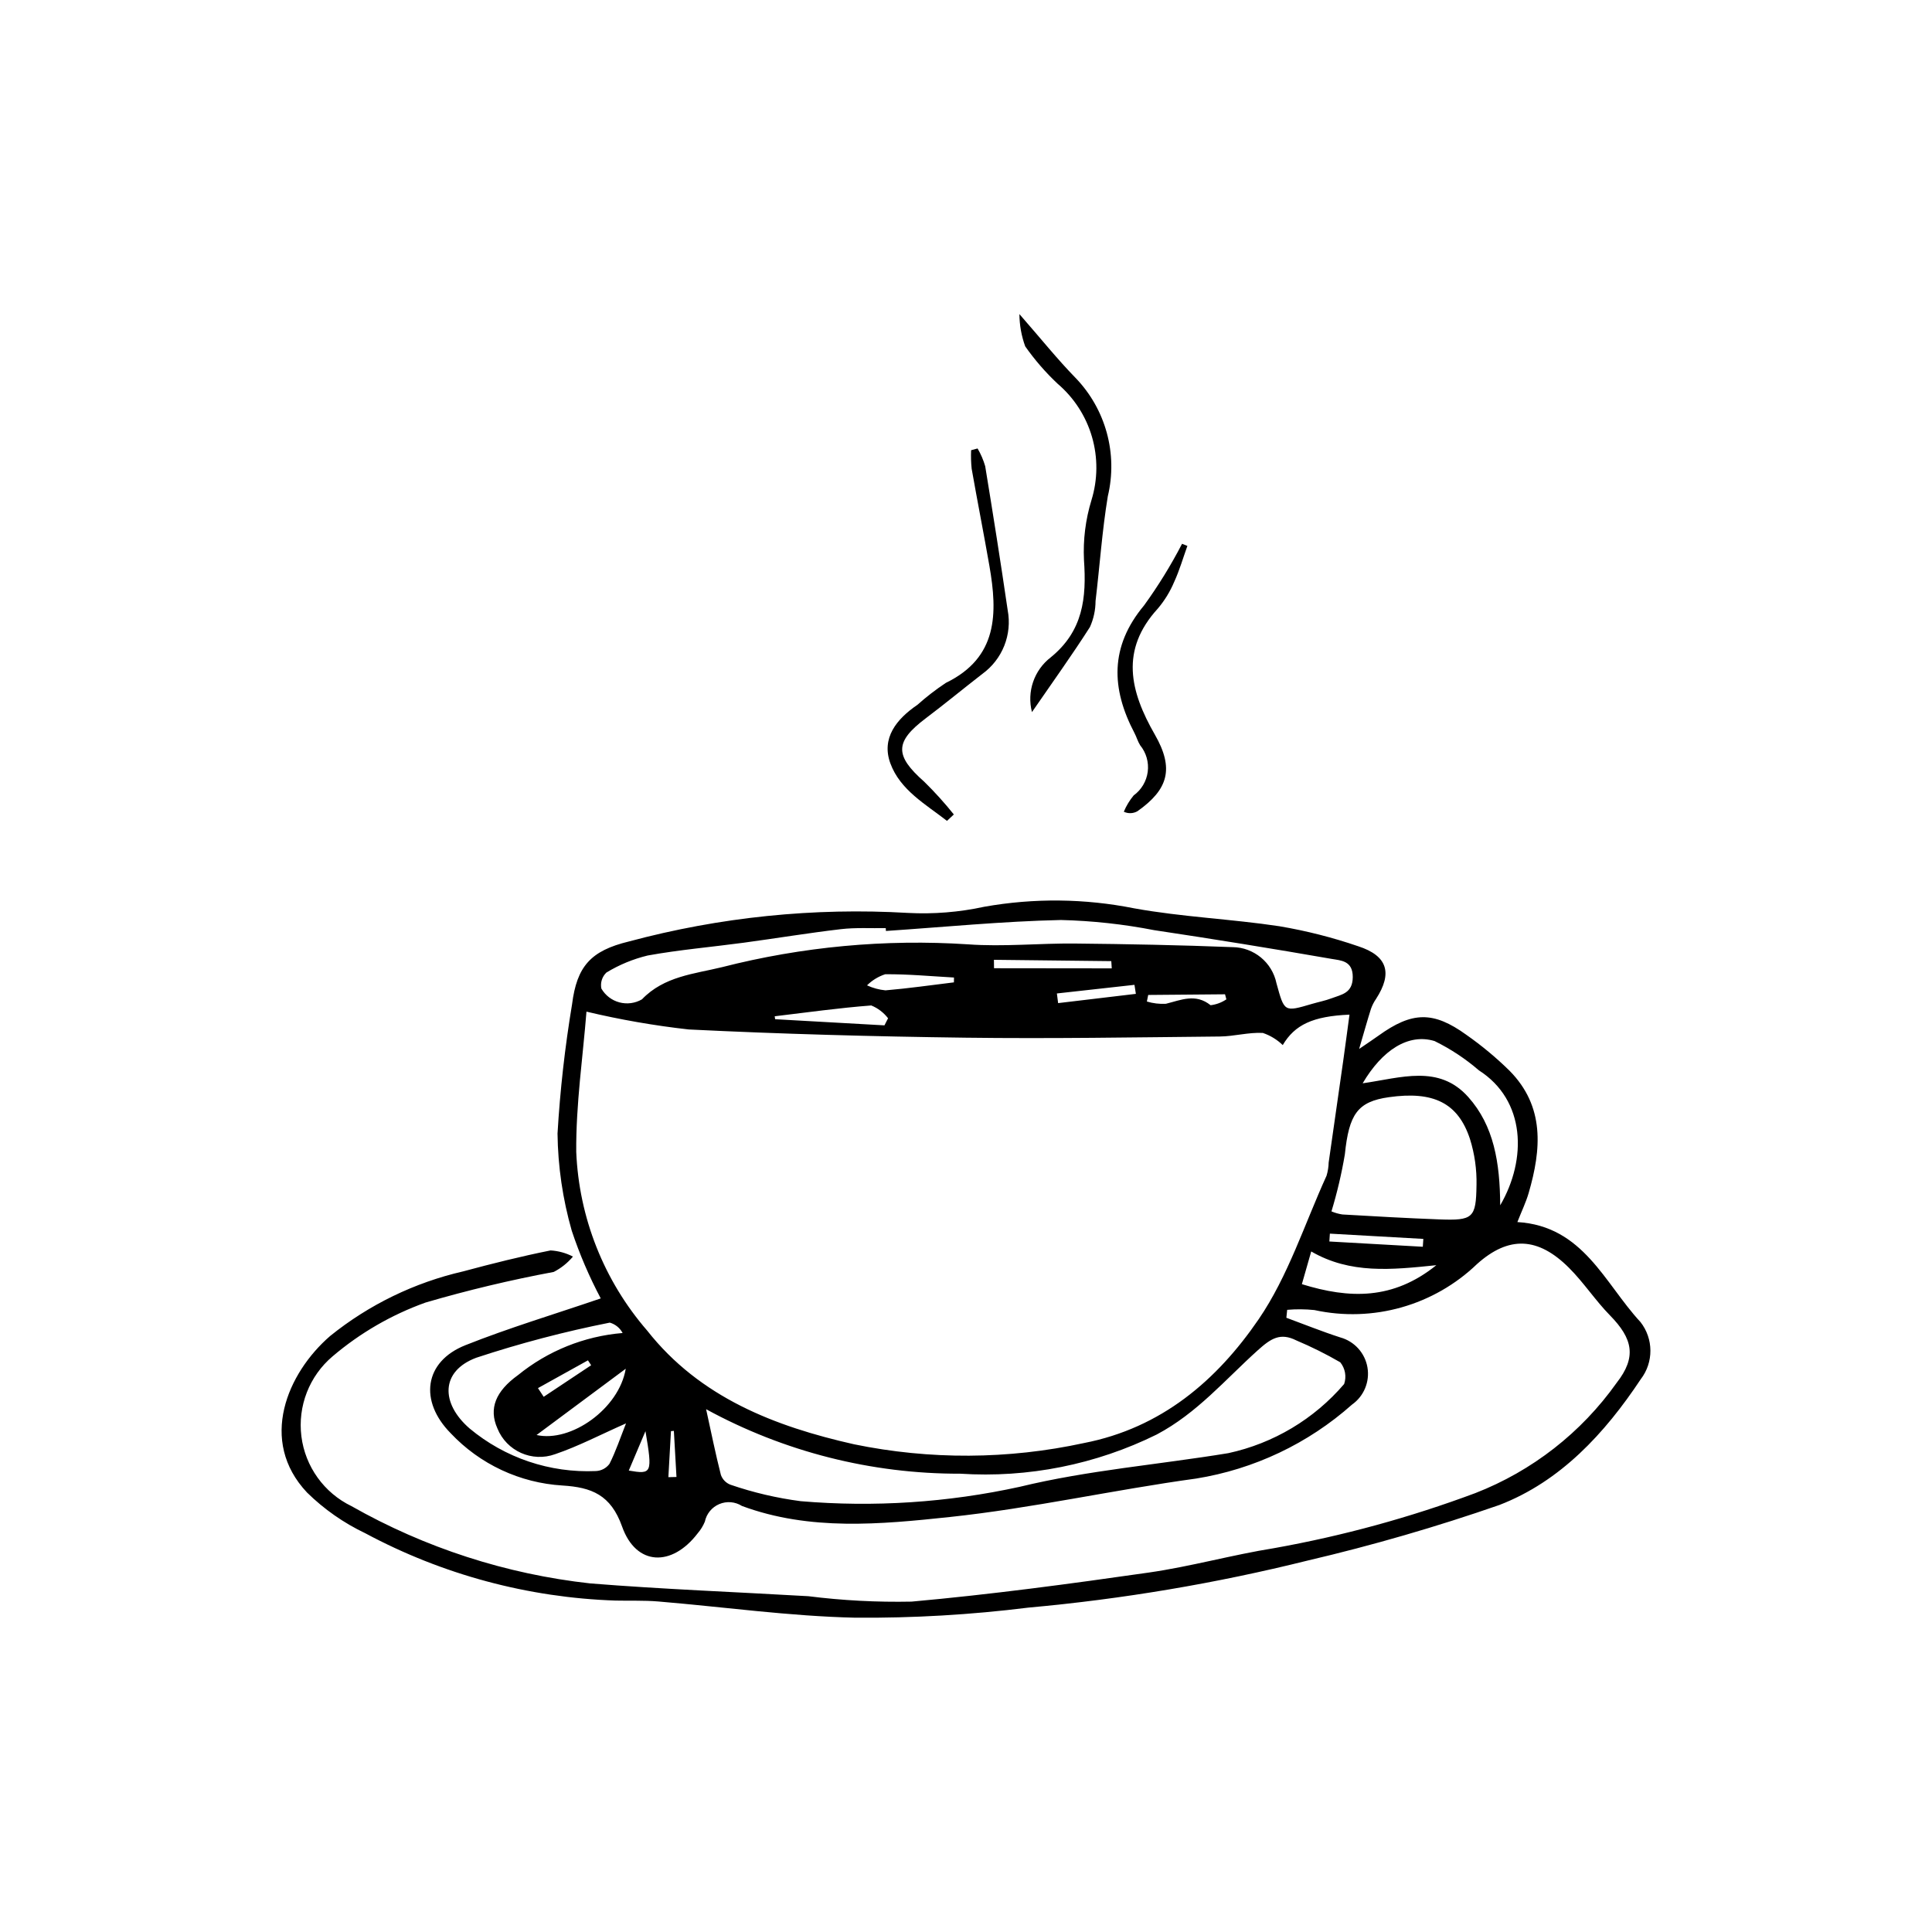 <?xml version="1.0" encoding="UTF-8"?>
<!-- The Best Svg Icon site in the world: iconSvg.co, Visit us! https://iconsvg.co -->
<svg fill="#000000" width="800px" height="800px" version="1.1" viewBox="144 144 512 512" xmlns="http://www.w3.org/2000/svg">
 <g>
  <path d="m484.9 493.22c4.762 1.75 9.469 3.656 14.293 5.211 3.727 1.027 6.527 4.109 7.191 7.914 0.664 3.809-0.926 7.66-4.086 9.887-11.621 10.332-25.953 17.129-41.309 19.602-21.84 2.988-43.445 7.871-65.336 10.195-18.297 1.941-37.008 3.734-55.023-2.93-1.801-1.145-4.047-1.332-6.008-0.504-1.965 0.828-3.394 2.57-3.828 4.66-0.457 1.105-1.086 2.137-1.867 3.047-6.852 9.02-16.355 8.711-20.059-1.73-2.992-8.445-8.102-10.422-15.816-10.898-11.27-0.68-21.855-5.629-29.602-13.84-8.406-8.508-7.094-18.977 3.887-23.344 11.539-4.594 23.484-8.168 35.867-12.398-3.055-5.762-5.629-11.766-7.688-17.949-2.394-8.375-3.66-17.035-3.766-25.742 0.676-11.484 1.965-22.926 3.856-34.273 1.273-10.039 4.926-14.18 15.082-16.633 24.086-6.465 49.055-9.02 73.949-7.562 6.777 0.355 13.57-0.191 20.199-1.633 13.168-2.344 26.656-2.199 39.773 0.422 12.703 2.297 25.719 2.816 38.504 4.746v0.004c7.078 1.195 14.047 2.965 20.84 5.297 7.793 2.531 9.125 7.137 4.715 13.949-0.562 0.812-1.012 1.695-1.344 2.629-0.949 2.992-1.789 6.019-3.141 10.633 2.5-1.711 3.82-2.578 5.102-3.5 8.918-6.426 14.527-6.594 23.34-0.227l0.004 0.004c4.055 2.844 7.871 6.019 11.406 9.488 9.391 9.496 8.445 20.84 5.074 32.422-0.711 2.445-1.84 4.766-2.988 7.691 17.469 1.055 23.105 16.242 32.605 26.477h0.004c3.5 4.449 3.531 10.707 0.074 15.188-9.535 14.367-21.281 27.066-37.406 33.293v0.004c-16.676 5.793-33.645 10.715-50.836 14.738-24.324 6.051-49.078 10.223-74.043 12.477-15.199 1.895-30.504 2.789-45.82 2.672-17.445-0.387-34.84-2.848-52.266-4.301-3.754-0.312-7.551-0.152-11.328-0.238h0.004c-23.18-0.777-45.871-6.883-66.309-17.844-5.707-2.715-10.922-6.359-15.43-10.785-12.949-13.742-5.215-31.688 6.133-41.496 10.297-8.301 22.348-14.152 35.238-17.113 7.664-2.062 15.375-3.992 23.152-5.551v-0.004c2.074 0.121 4.102 0.676 5.945 1.633-1.41 1.68-3.137 3.062-5.086 4.066-11.457 2.137-22.801 4.844-33.984 8.117-8.996 3.227-17.336 8.055-24.617 14.246-6.172 5.215-9.285 13.199-8.277 21.215 1.012 8.016 6.012 14.977 13.285 18.496 19.477 11.047 41 18.016 63.254 20.473 19.219 1.543 38.504 2.273 57.762 3.387v-0.004c9.086 1.145 18.242 1.625 27.398 1.441 20.988-1.883 41.906-4.699 62.773-7.688 11.199-1.602 22.18-4.707 33.359-6.488h0.004c18.16-3.246 35.988-8.129 53.27-14.582 15.074-5.867 28.094-16.027 37.449-29.219 5.359-6.844 4.273-11.715-1.762-17.875-3.879-3.957-6.957-8.703-10.875-12.613-8.188-8.172-15.934-8.543-24.352-1.004-11.438 11.004-27.609 15.582-43.117 12.203-2.394-0.25-4.809-0.266-7.207-0.059zm-185.48-81.125c-0.938 11.941-2.812 24.559-2.711 37.156 0.723 17.457 7.344 34.148 18.785 47.352 13.996 17.777 33.906 25.434 54.824 30.145 20.105 4.141 40.855 4.031 60.918-0.32 20.551-3.996 35.25-16.621 46.316-32.805 7.82-11.434 12.168-25.246 17.992-38.027v0.004c0.348-1.145 0.539-2.328 0.566-3.519 1.289-9 2.578-18 3.863-27 0.57-4.035 1.098-8.078 1.656-12.191-9.73 0.422-14.48 2.676-17.688 8.062h-0.004c-1.5-1.449-3.305-2.551-5.281-3.215-3.773-0.199-7.602 0.91-11.41 0.949-22.473 0.219-44.953 0.605-67.422 0.312-24.445-0.316-48.898-0.973-73.316-2.18-9.117-1.02-18.164-2.598-27.09-4.723zm31.707 105.36c1.367 6.227 2.496 11.852 3.914 17.402 0.426 1.215 1.371 2.176 2.578 2.621 6.035 2.07 12.262 3.527 18.586 4.352 19.426 1.645 38.988 0.363 58.031-3.809 18.086-4.391 36.863-5.891 55.293-8.922 11.957-2.59 22.734-9.027 30.684-18.32 0.672-1.969 0.281-4.144-1.031-5.758-3.75-2.172-7.629-4.106-11.621-5.789-4.266-2.148-6.75-0.531-10.23 2.602-8.605 7.746-16.113 16.676-26.762 22.312h0.004c-16.156 7.981-34.133 11.566-52.113 10.398-23.527 0.066-46.688-5.812-67.332-17.09zm47.652-126.74-0.043-0.75c-3.965 0.07-7.969-0.188-11.891 0.273-8.609 1.008-17.172 2.43-25.766 3.59-8.48 1.145-17.031 1.867-25.438 3.391-3.856 0.93-7.543 2.453-10.934 4.516-1.148 1.086-1.652 2.691-1.34 4.242 1.047 1.809 2.766 3.129 4.785 3.664 2.019 0.535 4.168 0.246 5.973-0.805 5.887-6.137 13.887-6.734 21.191-8.523h0.004c21.273-5.438 43.273-7.484 65.184-6.055 9.418 0.691 18.949-0.309 28.426-0.211 13.906 0.141 27.82 0.406 41.715 0.957v-0.004c5.648 0.062 10.488 4.047 11.633 9.574 2.106 7.633 1.984 7.66 9.41 5.469 1.723-0.508 3.508-0.844 5.18-1.48 2.652-1.008 5.598-1.32 5.629-5.613 0.031-4.379-3.18-4.41-5.527-4.82-15.637-2.723-31.301-5.262-47-7.613v0.004c-8.18-1.602-16.477-2.508-24.809-2.711-15.473 0.34-30.922 1.871-46.383 2.906zm118.07 74.316c0.93 0.391 1.902 0.664 2.894 0.816 8.551 0.496 17.102 0.984 25.66 1.305 8.918 0.332 9.773-0.305 9.883-9.055l0.004-0.004c0.09-4.156-0.496-8.297-1.738-12.262-3.164-9.586-9.715-12.73-21.496-11.062-8.301 1.176-10.562 4.5-11.656 15.145-0.859 5.109-2.047 10.16-3.551 15.117zm-186.95 56.18c-6.844 3.023-12.648 6.078-18.781 8.16-6.109 2.215-12.875-0.809-15.305-6.836-2.352-5.281-0.418-9.867 5.426-14.09v0.004c7.91-6.449 17.59-10.348 27.758-11.188-0.707-1.34-1.934-2.336-3.394-2.754-11.984 2.375-23.812 5.484-35.414 9.316-9.453 3.559-9.438 12.051-1.75 18.727 9.359 7.809 21.301 11.836 33.477 11.293 1.43-0.059 2.758-0.762 3.606-1.914 1.668-3.289 2.84-6.832 4.379-10.719zm195.22-90.125c10.188-1.457 20.199-5.074 27.977 3.629 6.809 7.617 8.406 17.375 8.473 28.707 7.129-12.238 6.758-27.84-5.652-35.773-3.566-3.078-7.512-5.684-11.738-7.758-6.969-2.121-13.895 2.422-19.059 11.195zm19.523 48.203c-11.914 1.23-22.797 2.371-33.156-3.641l-2.477 8.668c12.609 3.902 24.164 4.207 35.633-5.027zm-238.45 45.004c9.109 2.043 21.863-6.945 23.637-17.566-8.102 6.023-16.07 11.945-23.637 17.566zm63.113-110.97 0.113 0.777 28.973 1.629 0.957-1.879c-1.16-1.504-2.695-2.676-4.453-3.394-8.551 0.652-17.062 1.852-25.59 2.867zm89.32-12.695-0.121-1.918-31.102-0.352 0.023 2.234c10.402 0.012 20.801 0.023 31.199 0.035zm-41.828 3.707 0.02-1.281c-6.078-0.344-12.156-0.914-18.23-0.871-1.812 0.594-3.461 1.602-4.816 2.945 1.547 0.715 3.199 1.16 4.891 1.324 6.062-0.512 12.094-1.383 18.137-2.117zm99.633 66.59-0.137 2.082 24.766 1.395 0.141-2.082zm-51.414-63.543-0.371-2.391c-6.852 0.762-13.707 1.523-20.559 2.285l0.328 2.559c6.867-0.816 13.734-1.637 20.602-2.453zm-129.96 115.89c-1.445 3.41-2.887 6.816-4.422 10.438 6.148 1.062 6.305 0.734 4.422-10.438zm133.23-115.6-0.352 1.742h0.004c1.629 0.488 3.332 0.691 5.031 0.598 4.027-0.992 7.848-2.82 11.852 0.379 1.496-0.176 2.93-0.711 4.18-1.555l-0.355-1.34zm-161.72 104.19 1.516 2.305c4.191-2.789 8.387-5.578 12.578-8.367l-0.848-1.297zm34.559 23.602 2.148-0.051c-0.23-4.07-0.461-8.141-0.691-12.215l-0.77 0.07z"/>
  <path d="m394.96 361.54c-5.66-4.41-12.414-8.164-15.008-15.254-2.438-6.66 1.609-11.707 7.16-15.492 2.375-2.113 4.891-4.059 7.539-5.82 13.84-6.715 13.738-18.449 11.555-30.988-1.496-8.59-3.191-17.145-4.699-25.73l-0.004-0.004c-0.172-1.641-0.223-3.293-0.148-4.941l1.715-0.461c0.859 1.477 1.539 3.051 2.016 4.691 2.086 12.715 4.102 25.441 5.965 38.188 0.594 3.156 0.277 6.418-0.91 9.402-1.188 2.984-3.199 5.566-5.801 7.453-5.027 3.898-9.934 7.949-15.012 11.781-8.246 6.223-8.27 9.859-0.387 16.809 2.781 2.731 5.398 5.625 7.836 8.668z"/>
  <path d="m417.48 332.71c-1.398-5.398 0.562-11.113 4.984-14.512 8.578-6.984 9.504-15.754 8.801-25.785v-0.004c-0.258-5.359 0.41-10.723 1.98-15.855 1.688-5.457 1.734-11.285 0.145-16.77-1.594-5.484-4.758-10.383-9.105-14.086-3.195-3-6.074-6.32-8.594-9.91-0.996-2.742-1.516-5.633-1.539-8.551 5.824 6.66 10.094 12.008 14.852 16.879 8.035 8.312 11.27 20.152 8.578 31.398-1.516 9.184-2.141 18.516-3.25 27.77-0.008 2.371-0.512 4.719-1.484 6.883-4.715 7.391-9.844 14.52-15.367 22.543z"/>
  <path d="m458.67 288.67c-1.141 3.176-2.082 6.441-3.481 9.5h-0.004c-1.078 2.578-2.547 4.977-4.352 7.109-10.043 10.98-7.383 21.906-0.789 33.395 5.168 9 3.574 14.535-4.613 20.309h0.004c-1.109 0.633-2.461 0.684-3.613 0.133 0.652-1.562 1.531-3.016 2.609-4.32 2.055-1.488 3.402-3.758 3.731-6.273 0.324-2.512-0.402-5.051-2.008-7.016-0.637-0.996-0.949-2.195-1.508-3.25-6.195-11.789-6.559-22.902 2.519-33.789l0.004-0.004c3.766-5.191 7.137-10.66 10.086-16.355z"/>
 </g>
</svg>